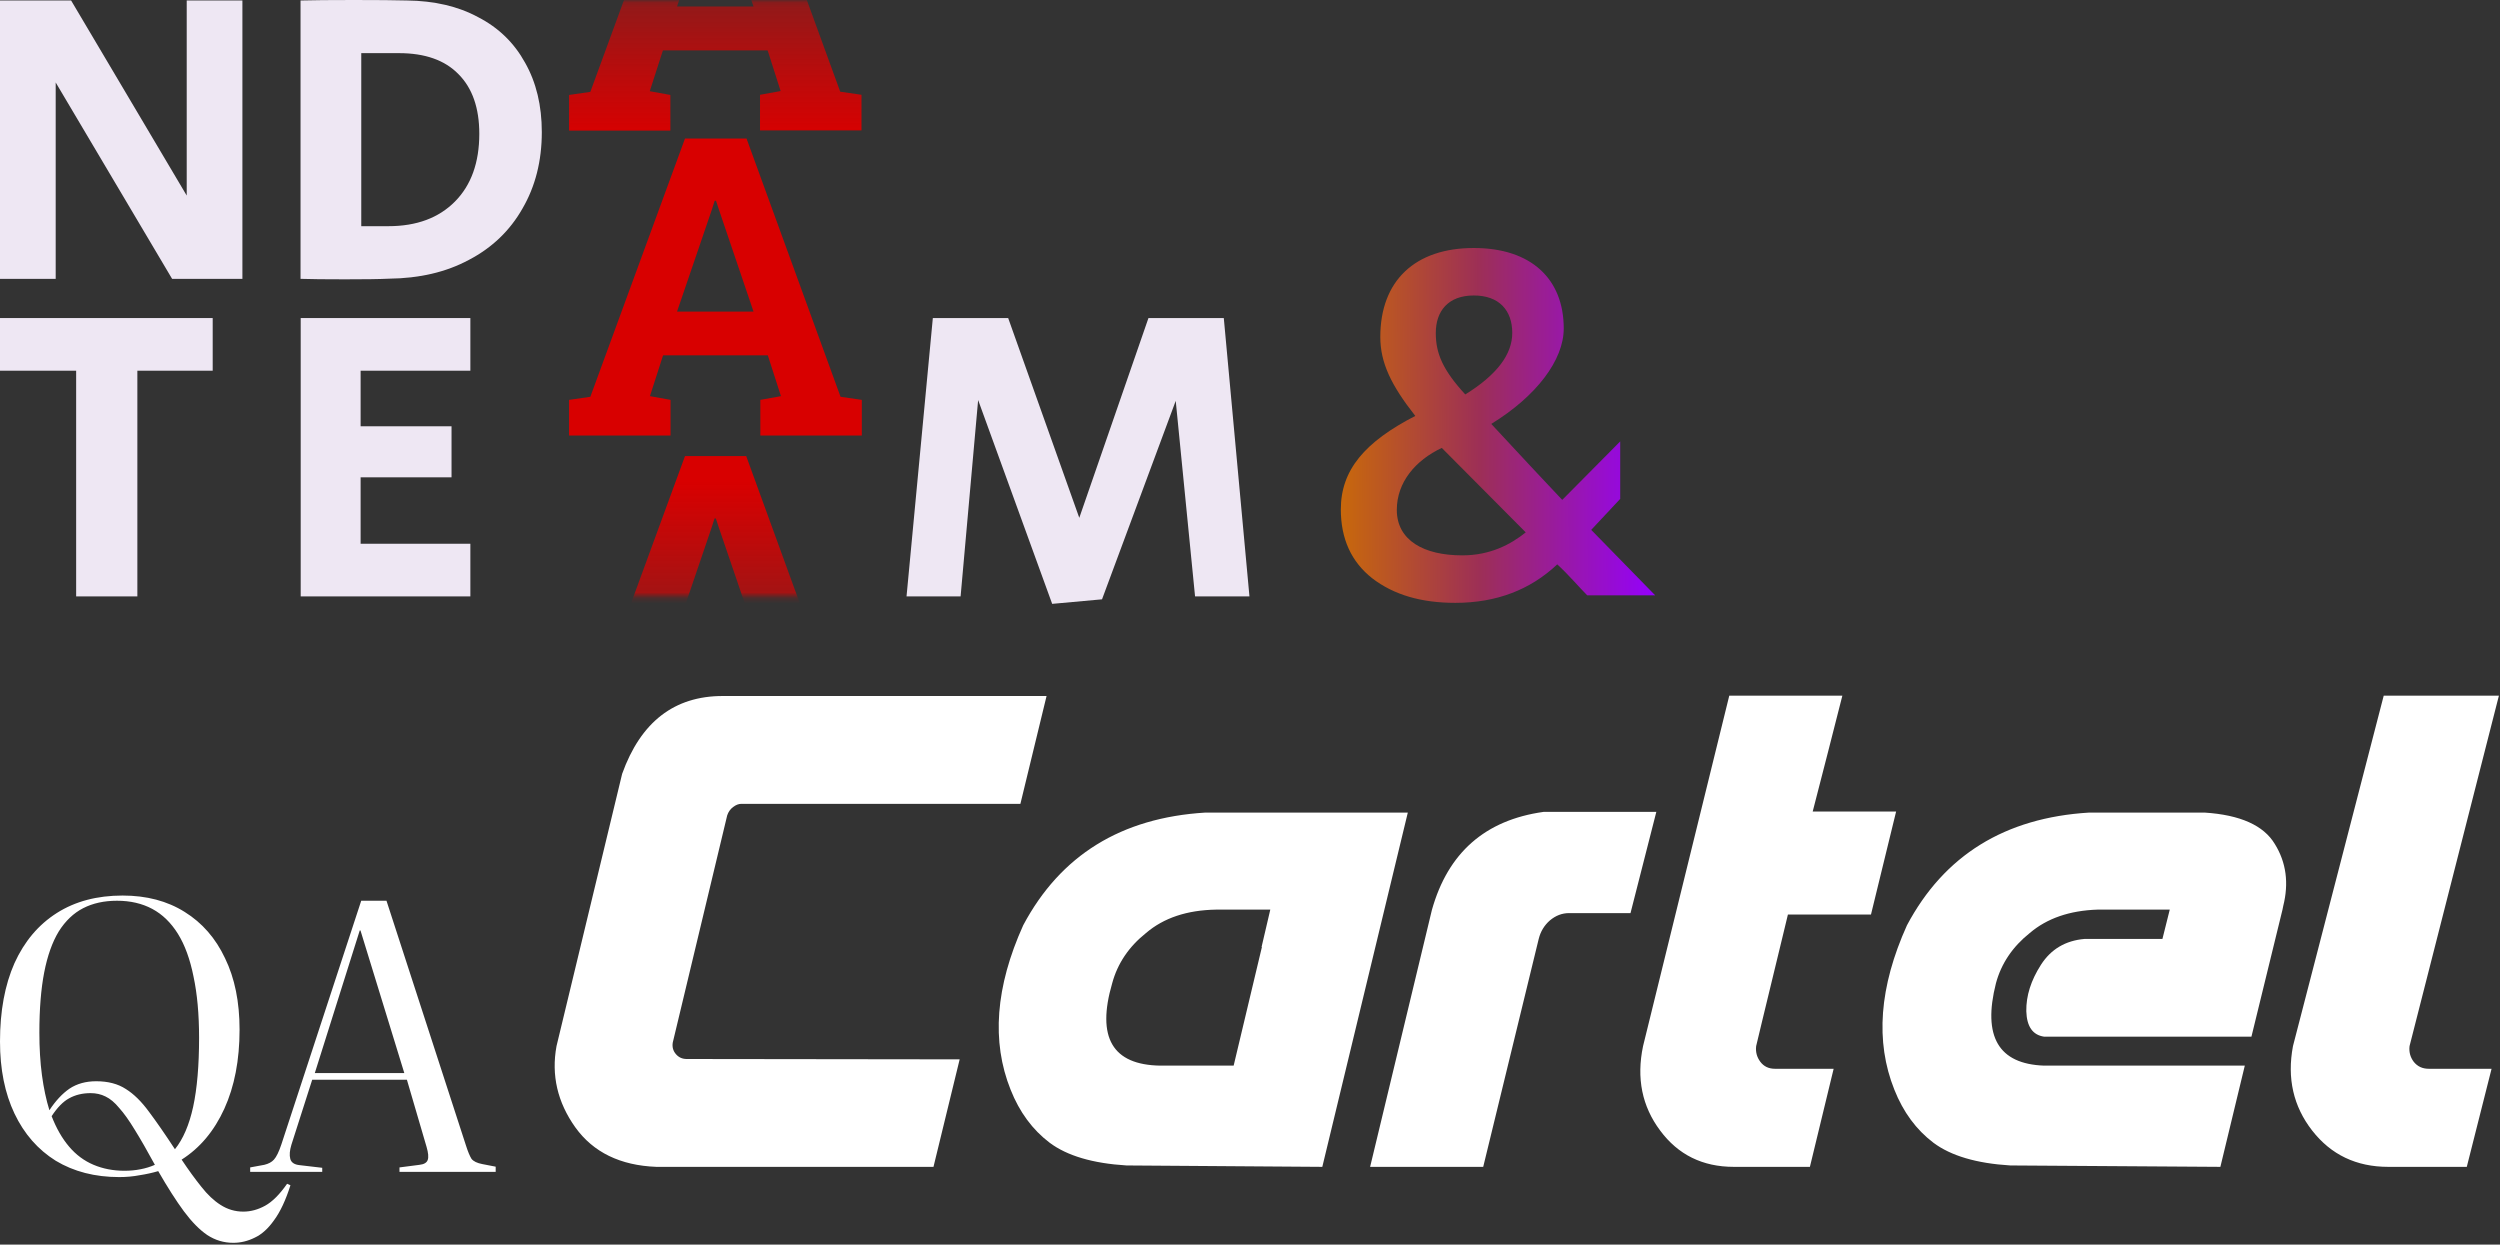 <?xml version="1.0" encoding="UTF-8"?> <svg xmlns="http://www.w3.org/2000/svg" width="462" height="230" viewBox="0 0 462 230" fill="none"><rect x="0" y="0" width="462" height="230" fill="#333333" stroke="none"/> <path d="M180.759 73.927L177.519 110.216H167.527L172.388 58.776H186.31L199.452 95.694L212.235 58.776H226.157L230.898 110.216H220.846L217.275 74.076L203.653 110.755L194.442 111.593L180.759 73.927Z" fill="#EEE7F3"></path> <path d="M14.072 68.507H0V58.776H39.306V68.507H25.384V110.216H14.072V68.507ZM55.569 58.776H86.924V68.507H66.641V78.777H83.443V88.209H66.641V100.485H86.924V110.216H55.569V58.776Z" fill="#EEE7F3"></path> <mask id="mask0_243_590" style="mask-type:luminance" maskUnits="userSpaceOnUse" x="100" y="0" width="62" height="111"> <path d="M161.161 0.091H100.102V110.217H161.161V0.091Z" fill="white"></path> </mask> <g mask="url(#mask0_243_590)"> <path fill-rule="evenodd" clip-rule="evenodd" d="M105.164 24.133V17.546L109.095 16.977L126.588 -30.78H137.899L155.272 16.947L159.203 17.516V24.103H140.45V17.516L144.26 16.827L141.86 9.312H122.507L120.076 16.857L123.887 17.546V24.133H105.164ZM125.117 1.198H139.25L132.829 -17.606L132.288 -19.253H132.048L131.478 -17.486L125.117 1.198ZM105.164 139.169V132.582L109.095 132.013L126.588 84.286H137.899L155.272 132.013L159.203 132.582V139.169H140.45V132.582L144.26 131.894L141.83 124.348H122.477L120.046 131.894L123.857 132.582V139.169H105.164ZM125.117 116.264H139.25L132.829 97.46L132.288 95.814H132.048L131.478 97.58L125.117 116.264ZM105.164 73.896V80.484H123.917V73.896L120.106 73.208L122.537 65.662H141.89L144.32 73.208L140.51 73.896V80.484H159.263V73.896L155.332 73.327L137.959 25.6H126.588L109.095 73.327L105.164 73.896ZM139.25 57.578H125.117L131.508 38.864L132.078 37.098H132.318L132.859 38.745L139.25 57.578Z" fill="url(#paint0_linear_243_590)"></path> </g> <path d="M0 0.09H13.142L34.505 36.14V0.09H44.797V51.53H31.805L10.292 15.24V51.53H0V0.09ZM63.73 51.62C60.07 51.62 57.339 51.59 55.539 51.53V0.09C57.759 0.03 61.03 0 65.38 0C69.761 0 73.032 0.03 75.222 0.09C80.263 0.15 84.674 1.168 88.364 3.174C92.145 5.12 95.025 7.935 97.036 11.588C99.106 15.24 100.126 19.522 100.126 24.403C100.126 29.762 98.926 34.463 96.555 38.535C94.245 42.607 90.945 45.781 86.654 48.027C82.423 50.302 77.502 51.44 71.862 51.5C70.061 51.59 67.331 51.62 63.73 51.62ZM71.772 41.799C76.992 41.799 81.073 40.272 84.073 37.248C87.074 34.224 88.574 30.032 88.574 24.732C88.574 19.941 87.284 16.258 84.704 13.683C82.183 11.108 78.523 9.821 73.722 9.821H66.761V41.799H71.772Z" fill="#EEE7F3"></path> <path d="M43.105 229.673C41.366 229.673 39.764 229.192 38.3 228.232C36.881 227.27 35.44 225.806 33.976 223.838C32.557 221.917 30.979 219.446 29.24 216.425C28.142 216.746 26.998 216.998 25.808 217.18C24.618 217.409 23.36 217.524 22.033 217.524C17.548 217.524 13.636 216.517 10.296 214.504C7.001 212.445 4.461 209.539 2.677 205.787C0.892 202.035 0 197.596 0 192.471C0 186.843 0.892 182.015 2.677 177.988C4.507 173.962 7.115 170.873 10.502 168.723C13.888 166.571 17.937 165.496 22.651 165.496C27.089 165.496 30.91 166.503 34.113 168.516C37.362 170.53 39.856 173.39 41.595 177.096C43.379 180.757 44.272 185.15 44.272 190.275C44.272 195.903 43.333 200.776 41.457 204.894C39.581 209.013 36.95 212.148 33.564 214.298C34.845 216.22 36.058 217.89 37.202 219.308C38.346 220.773 39.535 221.894 40.771 222.672C42.052 223.495 43.448 223.907 44.958 223.907C46.331 223.907 47.681 223.541 49.008 222.809C50.334 222.077 51.684 220.727 53.057 218.76L53.675 219.034C52.805 221.779 51.799 223.93 50.655 225.486C49.557 227.042 48.367 228.117 47.086 228.712C45.804 229.352 44.477 229.673 43.105 229.673ZM22.994 216.357C24.046 216.357 25.03 216.265 25.945 216.082C26.906 215.899 27.798 215.625 28.622 215.259C27.203 212.651 25.968 210.5 24.916 208.807C23.863 207.068 22.902 205.718 22.033 204.757C21.209 203.751 20.363 203.041 19.493 202.629C18.669 202.218 17.754 202.011 16.748 202.011C15.238 202.011 13.911 202.332 12.767 202.973C11.668 203.567 10.593 204.666 9.541 206.267C10.41 208.509 11.485 210.385 12.767 211.895C14.048 213.406 15.558 214.527 17.297 215.259C19.036 215.991 20.935 216.357 22.994 216.357ZM32.328 212.376C33.839 210.5 34.96 207.892 35.692 204.551C36.424 201.165 36.79 196.909 36.79 191.784C36.79 187.438 36.447 183.663 35.76 180.459C35.12 177.256 34.159 174.625 32.878 172.566C31.596 170.507 30.018 168.974 28.142 167.967C26.265 166.961 24.092 166.457 21.621 166.457C19.241 166.457 17.16 166.915 15.375 167.83C13.59 168.745 12.08 170.186 10.845 172.154C9.655 174.122 8.763 176.639 8.168 179.704C7.573 182.77 7.276 186.477 7.276 190.824C7.276 193.707 7.436 196.338 7.756 198.717C8.076 201.096 8.534 203.247 9.129 205.169C10.273 203.43 11.508 202.103 12.835 201.188C14.208 200.273 15.855 199.815 17.777 199.815C19.974 199.815 21.804 200.296 23.268 201.257C24.733 202.172 26.151 203.567 27.524 205.444C28.897 207.274 30.498 209.585 32.328 212.376ZM46.232 216.563V215.739L48.84 215.259C49.618 215.076 50.213 214.755 50.625 214.298C51.082 213.794 51.54 212.856 51.998 211.484L66.754 166.457H71.422L86.111 211.69C86.477 212.834 86.82 213.657 87.14 214.161C87.507 214.618 88.169 214.938 89.131 215.122L91.602 215.602V216.563H73.825V215.739L77.531 215.259C78.354 215.167 78.858 214.87 79.041 214.366C79.224 213.863 79.155 213.063 78.835 211.964L75.197 199.541H57.694L53.851 211.552C53.53 212.605 53.462 213.474 53.645 214.161C53.828 214.847 54.423 215.236 55.429 215.327L59.548 215.808V216.563H46.232ZM58.175 198.306H74.717L66.617 171.948H66.48L58.175 198.306Z" fill="white"></path> <path d="M102.845 193.317L114.971 143.006C118.412 133.416 124.604 128.622 133.548 128.622H193.405L188.568 148.553H136.967C136.493 148.553 135.999 148.746 135.483 149.133C134.967 149.52 134.601 150.036 134.386 150.681L124.324 192.672C124.195 193.489 124.389 194.198 124.905 194.8C125.42 195.403 126.087 195.703 126.904 195.703L177.345 195.768C175.882 201.831 174.27 208.453 172.507 215.635H121.293C114.627 215.376 109.639 212.947 106.328 208.346C103.017 203.702 101.856 198.692 102.845 193.317ZM244.362 215.635L208.176 215.376C201.941 214.99 197.211 213.592 193.986 211.184C190.804 208.776 188.396 205.508 186.761 201.38C183.192 192.479 183.967 182.352 189.084 170.999C195.964 158.056 207.187 151.111 222.754 150.165H260.164L244.362 215.635ZM227.978 196.929L233.203 174.998H233.139L234.751 168.097H224.753C219.378 168.183 215.057 169.623 211.788 172.419C208.606 174.955 206.521 178.051 205.532 181.707C202.607 191.726 205.575 196.8 214.433 196.929H227.978ZM264.615 168.161C267.582 157.583 274.462 151.541 285.256 150.036H306.089L301.317 168.742H289.964C288.674 168.742 287.492 169.193 286.417 170.096C285.385 170.999 284.696 172.139 284.353 173.515L274.097 215.635H253.198L264.615 168.161ZM306.799 208.926C303.445 204.454 302.392 199.251 303.638 193.317L319.57 128.557H340.469C340.469 128.557 339.587 132.019 337.824 138.942C336.061 145.822 335.116 149.499 334.986 149.972H350.402L345.758 169H330.407C330.407 169 330.127 170.161 329.569 172.483C329.009 174.762 328.364 177.428 327.633 180.481C326.903 183.491 326.236 186.243 325.634 188.738C325.032 191.189 324.666 192.715 324.537 193.317C324.408 194.392 324.666 195.36 325.311 196.22C325.956 197.08 326.859 197.51 328.021 197.51H338.857L334.47 215.635H320.409C314.647 215.635 310.11 213.398 306.799 208.926ZM410.325 215.635L371.495 215.376C365.259 214.99 360.529 213.592 357.304 211.184C354.122 208.776 351.714 205.508 350.08 201.38C346.511 192.479 347.285 182.352 352.402 170.999C359.282 158.056 370.505 151.111 386.072 150.165H407.422C414.001 150.595 418.323 152.53 420.386 155.971C422.494 159.368 423.009 163.195 421.935 167.452L421.806 168.097L416.065 191.576H377.751C375.644 191.274 374.548 189.705 374.461 186.867C374.418 184.028 375.321 181.169 377.171 178.288C379.02 175.407 381.707 173.816 385.233 173.515H392.78H399.617L400.971 168.097H400.713H387.684H387.62C382.46 168.269 378.289 169.709 375.106 172.419C371.925 174.955 369.839 178.051 368.85 181.707C366.356 191.554 369.323 196.628 377.751 196.929H387.62H414.839L410.325 215.635ZM423.741 193.317L440.511 128.557H461.797L445.284 193.317C445.156 194.392 445.413 195.36 446.058 196.22C446.746 197.08 447.671 197.51 448.832 197.51H460.442L455.862 215.635H441.35C435.459 215.635 430.771 213.398 427.289 208.926C423.805 204.454 422.623 199.251 423.741 193.317Z" fill="white"></path> <path d="M268.936 111.406C262.656 111.406 257.576 109.928 253.604 106.88C249.725 103.832 247.786 99.584 247.786 94.134C247.786 86.838 252.219 81.666 261.547 76.863C257.114 71.229 255.082 67.073 255.082 62.27C255.082 51.834 261.547 45.831 272.353 45.831C282.975 45.831 288.978 51.557 288.978 60.7C288.978 66.519 283.991 73.169 275.586 78.341L282.975 86.284L288.701 92.38L299.415 81.574V92.195L294.058 97.921L305.88 110.02H293.319C291.841 108.543 289.902 106.234 287.777 104.294C282.79 109.004 276.509 111.406 268.936 111.406ZM270.783 72.892C276.602 69.29 279.465 65.503 279.465 61.532C279.465 57.375 277.064 54.605 272.353 54.605C267.643 54.605 265.334 57.468 265.334 61.532C265.334 65.318 266.627 68.366 270.783 72.892ZM270.229 102.632C275.401 102.632 279.188 100.6 281.959 98.383L266.442 82.774C261.547 85.083 258.13 89.147 258.13 94.227C258.13 99.861 263.117 102.632 270.229 102.632Z" fill="url(#paint1_linear_243_590)"></path> <defs> <linearGradient id="paint0_linear_243_590" x1="132.213" y1="-25.212" x2="132.213" y2="144.738" gradientUnits="userSpaceOnUse"> <stop stop-color="#FF0000" stop-opacity="0"></stop> <stop offset="0.297" stop-color="#D80000"></stop> <stop offset="0.672" stop-color="#D80000"></stop> <stop offset="1" stop-color="#FF0000" stop-opacity="0"></stop> </linearGradient> <linearGradient id="paint1_linear_243_590" x1="306.061" y1="36.02" x2="243.581" y2="36.254" gradientUnits="userSpaceOnUse"> <stop stop-color="#9400FF"></stop> <stop offset="0.526" stop-color="#9D2F56"></stop> <stop offset="1" stop-color="#CF7100"></stop> </linearGradient> </defs> </svg> 